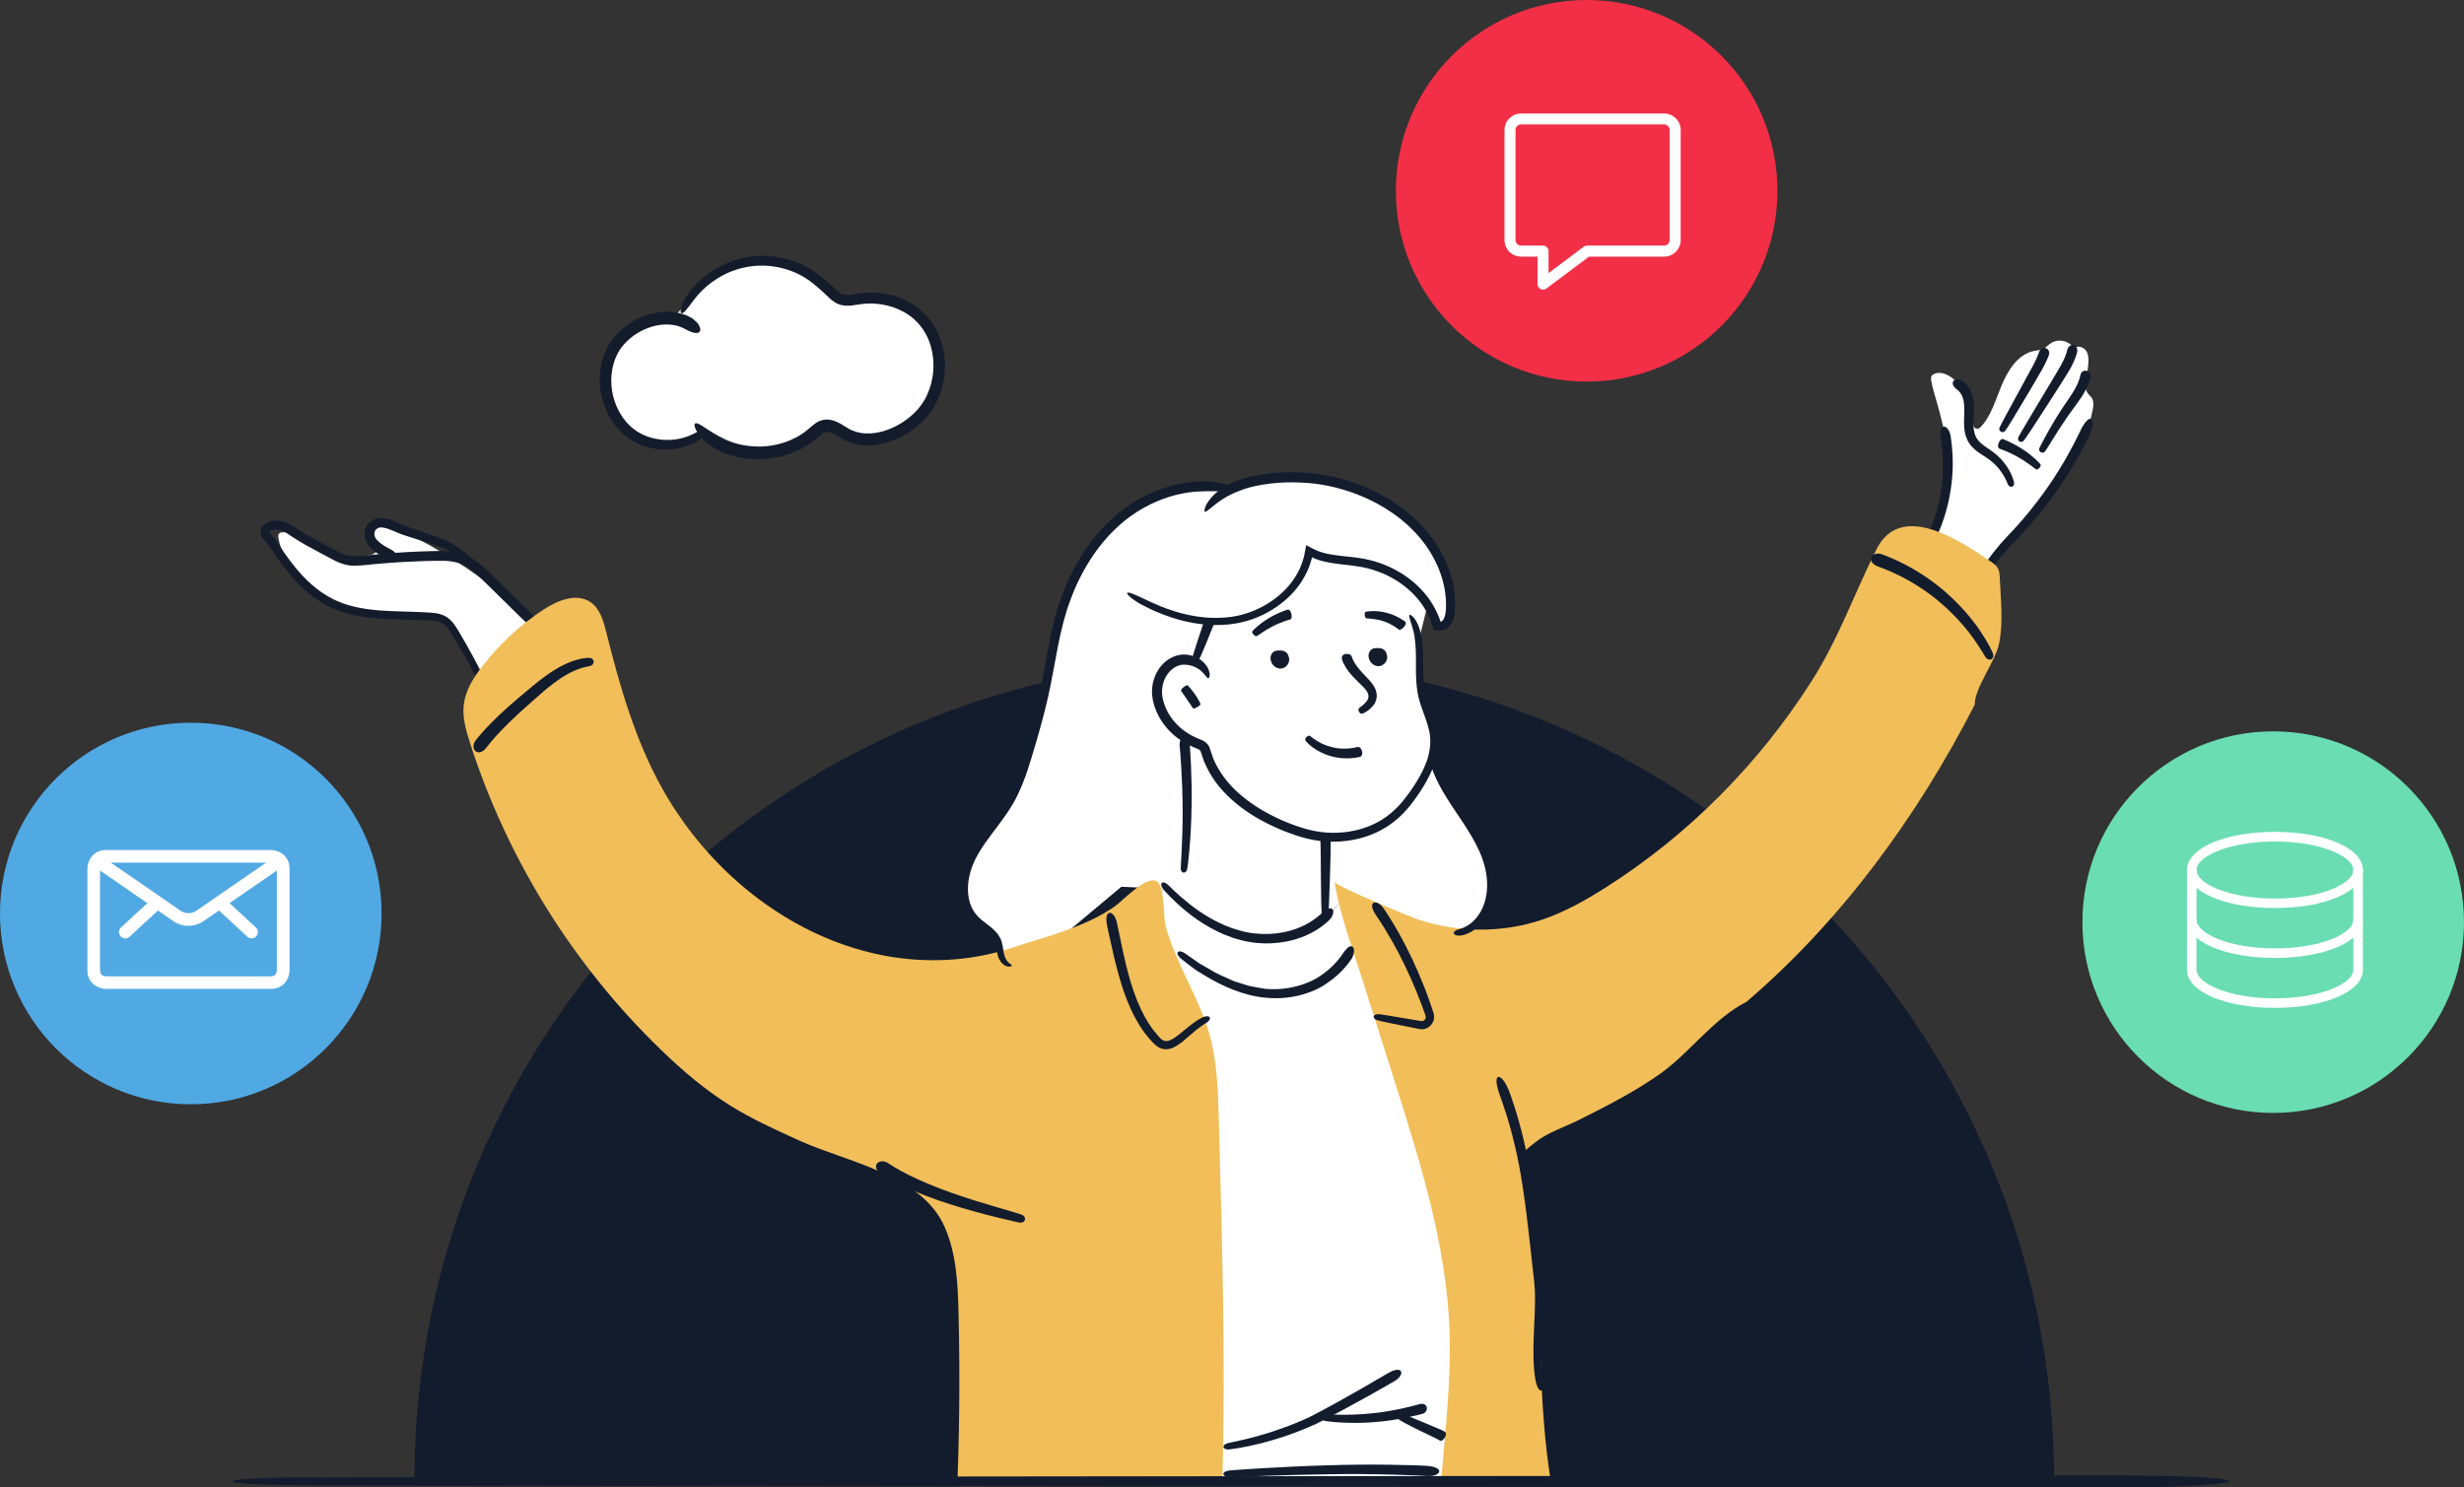 <svg width="323" height="195" viewBox="0 0 323 195" fill="none" xmlns="http://www.w3.org/2000/svg">
<rect x="0" y="0" width="323" height="195" fill="#333333" stroke="none"/>
<g clip-path="url(#clip0_2219_3783)">
<path d="M161.8 86.546C102.449 86.546 54.328 134.678 54.328 194.042H269.272C269.272 134.678 221.151 86.546 161.8 86.546Z" fill="#121C2D"/>
<path d="M120.886 41.99C120.886 41.99 120.852 41.956 120.836 41.94C118.611 39.69 115.837 39.232 112.804 39.248C111.446 39.257 110.613 39.815 109.53 38.957C108.447 38.098 106.364 36.123 105.181 35.423C102.415 33.798 99.424 33.79 96.35 34.74C93.559 35.607 91.66 37.157 89.969 39.507C89.76 39.798 89.56 40.09 89.369 40.39C89.16 40.715 88.894 41.015 88.586 41.257C87.569 42.081 86.136 41.848 84.953 42.215C83.678 42.606 82.496 43.323 81.571 44.298C77.68 48.39 79.263 56.139 84.728 57.964C86.361 58.514 88.119 58.422 89.735 57.864C90.452 57.614 91.343 56.798 92.126 56.798C92.909 56.798 93.443 57.714 94.076 58.148C97.017 60.156 100.966 59.997 104.123 58.398C105.323 57.789 106.748 55.939 108.147 55.823C109.289 55.723 110.113 56.806 111.146 57.156C111.98 57.439 112.838 57.656 113.712 57.639C119.236 57.523 124.351 51.764 123.152 46.231C122.81 44.64 122.01 43.165 120.877 42.007L120.886 41.99Z" fill="white"/>
<path d="M91.168 56.756C90.943 56.856 90.402 57.172 89.51 57.414C88.627 57.656 87.386 57.806 86.011 57.539C84.628 57.289 83.17 56.598 82.087 55.314C81.004 54.048 80.288 52.323 80.154 50.556C80.021 48.79 80.446 46.973 81.379 45.673C81.846 45.023 82.437 44.473 83.045 44.015C83.679 43.581 84.328 43.231 84.962 42.998C86.236 42.515 87.411 42.481 88.227 42.606C89.061 42.723 89.535 43.007 89.702 43.09C90.543 43.54 91.243 43.815 91.635 43.573C91.818 43.456 91.876 43.215 91.71 42.823C91.626 42.623 91.493 42.382 91.243 42.165C91.127 42.048 90.985 41.931 90.835 41.798C90.677 41.681 90.477 41.59 90.269 41.481C90.152 41.423 89.927 41.298 89.569 41.207C89.227 41.073 88.761 40.99 88.211 40.907C87.103 40.782 85.611 40.94 84.087 41.59C83.32 41.907 82.546 42.356 81.821 42.931C81.088 43.498 80.396 44.231 79.863 45.115C78.78 46.865 78.43 49.056 78.705 51.123C78.988 53.206 79.946 55.156 81.338 56.573C82.037 57.273 82.854 57.831 83.695 58.206C84.528 58.572 85.378 58.781 86.17 58.873C87.761 59.056 89.119 58.789 90.052 58.472C91.002 58.156 91.535 57.764 91.668 57.689C92.26 57.248 92.335 56.814 92.176 56.648C92.001 56.464 91.635 56.498 91.135 56.756H91.168Z" fill="#141C2C"/>
<path d="M90.835 39.482C91.193 39.032 92.101 37.748 93.967 36.557C94.892 35.957 96.067 35.423 97.442 35.099C98.816 34.79 100.399 34.707 102.04 35.048C102.857 35.215 103.698 35.482 104.49 35.849C105.281 36.215 106.048 36.723 106.781 37.323C107.147 37.623 107.514 37.948 107.881 38.282C108.255 38.615 108.564 38.957 109.039 39.348C109.272 39.532 109.53 39.723 109.872 39.865C110.205 39.998 110.538 40.057 110.863 40.082C111.505 40.115 112.079 39.99 112.588 39.915C114.537 39.598 116.67 39.898 118.453 40.89C120.252 41.848 121.56 43.59 122.069 45.598C122.602 47.598 122.41 49.798 121.585 51.648C120.794 53.523 119.228 54.931 117.486 55.848C115.753 56.756 113.779 57.114 112.163 56.598C111.971 56.523 111.754 56.456 111.58 56.381C111.413 56.298 111.221 56.198 111.03 56.073C110.638 55.831 110.222 55.548 109.705 55.314C109.205 55.081 108.53 54.914 107.856 55.064C107.156 55.231 106.706 55.631 106.356 55.923C106.014 56.239 105.723 56.439 105.423 56.689C105.115 56.923 104.781 57.098 104.473 57.298C104.14 57.456 103.815 57.623 103.49 57.764C103.148 57.881 102.832 58.014 102.507 58.106C101.199 58.489 99.957 58.597 98.916 58.531C96.808 58.431 95.509 57.806 95.076 57.614C92.784 56.548 91.626 55.323 91.16 55.506C90.951 55.581 90.993 55.981 91.451 56.764C91.951 57.489 92.976 58.589 94.867 59.364C95.384 59.564 96.967 60.214 99.433 60.214C100.657 60.197 102.09 60.022 103.598 59.481C103.982 59.347 104.356 59.197 104.731 58.998C105.115 58.822 105.489 58.606 105.864 58.364C106.256 58.148 106.597 57.839 106.964 57.556C107.339 57.264 107.622 56.956 107.889 56.789C108.147 56.623 108.314 56.598 108.605 56.631C108.889 56.681 109.23 56.839 109.613 57.073C109.997 57.297 110.397 57.581 110.93 57.831C111.196 57.947 111.455 58.023 111.721 58.123C111.988 58.197 112.263 58.248 112.538 58.314C114.779 58.681 117.07 57.981 119.003 56.773C119.977 56.156 120.877 55.398 121.635 54.481C122.41 53.556 122.96 52.464 123.343 51.323C124.101 49.04 124.06 46.481 123.185 44.19C122.735 43.048 122.06 41.99 121.194 41.115C120.319 40.257 119.278 39.582 118.17 39.132C117.061 38.682 115.887 38.432 114.729 38.373C114.146 38.34 113.562 38.365 112.996 38.423C112.413 38.49 111.879 38.615 111.421 38.657C110.955 38.707 110.563 38.665 110.272 38.507C109.938 38.332 109.597 37.99 109.213 37.632C108.439 36.923 107.672 36.248 106.822 35.657C105.123 34.449 103.182 33.849 101.382 33.624C99.566 33.399 97.858 33.64 96.417 34.09C94.975 34.548 93.793 35.207 92.876 35.873C91.043 37.223 90.252 38.49 90.035 38.765C89.152 40.14 89.119 40.99 89.319 41.073C89.552 41.182 90.027 40.582 90.843 39.482H90.835Z" fill="#141C2C"/>
<path d="M25.01 144.785C38.823 144.785 50.02 133.586 50.02 119.77C50.02 105.954 38.823 94.754 25.01 94.754C11.197 94.754 0 105.954 0 119.77C0 133.586 11.197 144.785 25.01 144.785Z" fill="#51A9E3"/>
<path d="M35.474 111.445H13.938C12.114 111.445 11.456 112.929 11.456 113.928V127.178C11.456 129.003 12.938 129.661 13.938 129.661H35.474C37.299 129.661 37.957 128.178 37.957 127.178V113.928C37.957 112.104 36.474 111.445 35.474 111.445ZM25.744 119.403C25.119 119.837 24.286 119.828 23.669 119.403L14.53 113.104H34.883L25.744 119.403ZM35.474 128.011H13.955C13.572 128.003 13.114 127.853 13.114 127.186V114.137L19.312 118.412L15.863 121.603C15.53 121.911 15.505 122.436 15.813 122.77C15.979 122.945 16.196 123.036 16.421 123.036C16.621 123.036 16.821 122.961 16.979 122.82L20.703 119.378L22.719 120.77C23.311 121.178 24.002 121.386 24.702 121.386C25.402 121.386 26.093 121.178 26.685 120.77L28.701 119.378L32.425 122.82C32.583 122.97 32.783 123.036 32.983 123.036C33.208 123.036 33.425 122.945 33.592 122.77C33.9 122.436 33.883 121.911 33.541 121.603L30.092 118.412L36.291 114.137V127.178C36.282 127.561 36.133 128.02 35.466 128.02L35.474 128.011Z" fill="white"/>
<path d="M207.988 50.031C221.8 50.031 232.998 38.831 232.998 25.016C232.998 11.2 221.8 0 207.988 0C194.175 0 182.978 11.2 182.978 25.016C182.978 38.831 194.175 50.031 207.988 50.031Z" fill="#F22F46"/>
<path d="M218.143 14.883H199.39C198.198 14.883 197.224 15.858 197.224 17.049V31.482C197.224 32.674 198.198 33.649 199.39 33.649H201.556V37.257C201.556 37.532 201.714 37.782 201.956 37.898C202.056 37.948 202.172 37.973 202.281 37.973C202.431 37.973 202.589 37.923 202.714 37.832L208.296 33.649H218.152C219.343 33.649 220.318 32.674 220.318 31.482V17.049C220.318 15.858 219.343 14.883 218.152 14.883H218.143ZM218.868 31.474C218.868 31.874 218.543 32.199 218.143 32.199H208.046C207.888 32.199 207.738 32.249 207.613 32.34L202.997 35.807V32.924C202.997 32.524 202.672 32.199 202.272 32.199H199.39C198.99 32.199 198.665 31.874 198.665 31.474V17.041C198.665 16.641 198.99 16.316 199.39 16.316H218.143C218.543 16.316 218.868 16.641 218.868 17.041V31.474Z" fill="white"/>
<path d="M297.99 145.919C311.802 145.919 323 134.719 323 120.903C323 107.087 311.802 95.888 297.99 95.888C284.177 95.888 272.979 107.087 272.979 120.903C272.979 134.719 284.177 145.919 297.99 145.919Z" fill="#6ADDB2"/>
<path d="M298.214 119.053C291.641 119.053 286.684 116.912 286.684 114.062C286.684 111.212 291.641 109.07 298.214 109.07C304.788 109.07 309.745 111.212 309.745 114.062C309.745 116.912 304.788 119.053 298.214 119.053ZM298.214 110.329C292.158 110.329 287.934 112.295 287.934 114.07C287.934 115.845 292.158 117.812 298.214 117.812C304.271 117.812 308.495 115.845 308.495 114.07C308.495 112.295 304.271 110.329 298.214 110.329Z" fill="white"/>
<path d="M298.214 125.595C291.641 125.595 286.684 123.453 286.684 120.603V114.062C286.684 113.72 286.967 113.437 287.309 113.437C287.65 113.437 287.934 113.72 287.934 114.062V120.603C287.934 122.37 292.158 124.345 298.214 124.345C304.271 124.345 308.495 122.378 308.495 120.603V114.062C308.495 113.72 308.778 113.437 309.12 113.437C309.462 113.437 309.745 113.72 309.745 114.062V120.603C309.745 123.445 304.788 125.595 298.214 125.595Z" fill="white"/>
<path d="M298.214 132.144C291.641 132.144 286.684 130.003 286.684 127.153V120.612C286.684 120.27 286.967 119.987 287.309 119.987C287.65 119.987 287.934 120.27 287.934 120.612V127.153C287.934 128.919 292.158 130.894 298.214 130.894C304.271 130.894 308.495 128.928 308.495 127.153V120.612C308.495 120.27 308.778 119.987 309.12 119.987C309.462 119.987 309.745 120.27 309.745 120.612V127.153C309.745 129.994 304.788 132.144 298.214 132.144Z" fill="white"/>
<mask id="mask0_2219_3783" style="mask-type:luminance" maskUnits="userSpaceOnUse" x="24" y="35" width="262" height="160">
<path d="M285.285 35.282H24.752V194.217H285.285V35.282Z" fill="white"/>
</mask>
<g mask="url(#mask0_2219_3783)">
<path d="M74.831 86.805C68.599 79.33 60.551 73.205 51.487 69.022C50.987 68.797 50.47 68.564 49.92 68.555C49.37 68.547 48.771 68.83 48.612 69.322C48.437 69.864 48.812 70.414 49.104 70.914C49.395 71.414 49.595 72.105 49.154 72.497C48.987 72.647 48.762 72.714 48.537 72.772C46.779 73.213 44.847 73.055 43.197 72.322C41.131 71.414 39.298 69.614 37.024 69.797C36.882 69.805 36.724 69.83 36.615 69.93C36.449 70.072 36.465 70.322 36.499 70.53C37.09 73.963 39.806 76.847 43.08 78.48C46.355 80.113 50.12 80.647 53.828 80.772C55.436 80.83 57.144 80.838 58.501 81.647C60.409 82.78 61.017 85.063 62.026 86.963C63.1 89.004 64.8 90.754 66.858 91.963" fill="white"/>
<path d="M64.233 90.513C63.975 89.938 63.283 88.471 62.175 86.388C61.617 85.346 60.951 84.155 60.176 82.847C59.784 82.213 59.359 81.405 58.501 80.863C57.602 80.322 56.619 80.347 55.744 80.28C53.936 80.18 52.02 80.188 50.045 80.055C48.079 79.913 46.03 79.622 44.147 78.78C42.264 77.947 40.573 76.563 39.148 74.913C38.432 74.088 37.765 73.197 37.132 72.272L36.191 70.839L35.582 70.13L35.432 69.955C35.432 69.955 35.366 69.889 35.349 69.855C35.324 69.814 35.324 69.822 35.324 69.805C35.324 69.78 35.324 69.805 35.349 69.747C35.391 69.705 35.416 69.655 35.482 69.614C35.591 69.53 35.791 69.472 35.999 69.447C36.207 69.422 36.441 69.439 36.657 69.489C36.874 69.53 37.065 69.614 37.29 69.73C37.724 69.955 38.173 70.322 38.673 70.614C39.165 70.905 39.656 71.23 40.148 71.505C41.139 72.039 42.122 72.564 43.097 73.088C43.58 73.347 44.089 73.63 44.655 73.838C45.221 74.055 45.863 74.172 46.455 74.172C47.646 74.163 48.637 73.98 49.679 73.913C50.703 73.822 51.712 73.747 52.703 73.689C54.661 73.58 56.585 73.505 58.285 73.53C59.126 73.564 59.893 73.689 60.543 73.98C61.201 74.263 61.792 74.697 62.325 75.163C63.383 76.113 64.333 77.105 65.15 77.888C66.783 79.488 67.882 80.563 68.266 80.947C72.273 84.863 74.247 84.938 68.832 79.638C68.457 79.272 67.341 78.18 65.683 76.563C64.833 75.763 63.95 74.78 62.684 73.772C62.05 73.28 61.284 72.814 60.384 72.547C59.493 72.28 58.551 72.23 57.635 72.239C55.81 72.264 53.886 72.339 51.861 72.48C50.845 72.555 49.812 72.639 48.762 72.747C47.696 72.839 46.646 73.038 45.738 72.864C44.838 72.705 43.905 72.097 42.914 71.589C41.947 71.055 40.914 70.564 39.981 69.98C39.506 69.689 39.04 69.422 38.565 69.089C38.082 68.772 37.498 68.405 36.79 68.297C36.132 68.205 35.374 68.197 34.674 68.755C34.508 68.905 34.374 69.072 34.274 69.305C34.199 69.555 34.116 69.822 34.191 70.089C34.258 70.347 34.433 70.58 34.549 70.714C34.699 70.864 34.733 70.922 34.833 71.039C34.999 71.239 35.174 71.414 35.341 71.639L35.807 72.355C36.115 72.83 36.449 73.305 36.79 73.78C37.474 74.713 38.207 75.622 39.023 76.455C40.631 78.113 42.589 79.48 44.722 80.188C46.846 80.913 48.995 81.088 50.995 81.18C52.995 81.263 54.886 81.246 56.594 81.363C57.443 81.421 58.06 81.63 58.526 82.171C58.993 82.688 59.359 83.388 59.743 84.005C60.484 85.246 61.117 86.371 61.634 87.321C62.675 89.23 63.283 90.488 63.45 90.796C64.858 93.579 65.441 93.238 64.267 90.529L64.233 90.513Z" fill="#141C2C"/>
<path d="M62.15 73.513C61.925 73.297 61.009 72.355 59.41 71.355C59.01 71.114 58.56 70.88 58.06 70.68C57.543 70.48 57.06 70.322 56.56 70.147C55.552 69.797 54.477 69.43 53.411 69.064C52.386 68.73 51.428 68.047 50.087 67.905C49.912 67.897 49.72 67.905 49.52 67.939C49.345 67.98 49.179 68.022 49.012 68.105C48.687 68.255 48.379 68.489 48.171 68.789C47.746 69.397 47.721 70.139 47.904 70.705C47.996 70.989 48.129 71.247 48.287 71.464C48.446 71.672 48.596 71.839 48.754 71.989C49.071 72.289 49.37 72.497 49.637 72.664C50.162 72.997 50.512 73.163 50.637 73.23C51.92 73.864 52.794 72.814 51.137 71.989C51.028 71.93 50.687 71.764 50.245 71.48C49.829 71.197 49.212 70.755 49.104 70.214C49.037 69.93 49.096 69.639 49.27 69.439C49.362 69.339 49.487 69.255 49.654 69.197C49.745 69.164 49.804 69.155 49.879 69.147C49.962 69.147 50.054 69.147 50.162 69.164C51.053 69.28 52.078 69.914 53.219 70.247C54.319 70.597 55.41 70.955 56.444 71.28C56.968 71.455 57.452 71.589 57.868 71.764C58.301 71.939 58.693 72.147 59.06 72.355C60.492 73.222 61.401 74.064 61.559 74.147C62.209 74.588 62.634 74.064 62.134 73.522L62.15 73.513Z" fill="#141C2C"/>
<path d="M252.785 87.355C253.535 87.671 254.385 87.263 254.609 86.48C256.076 81.33 258.592 76.48 261.974 72.33C265.107 68.489 268.972 65.222 271.53 60.972C272.855 58.781 273.796 56.364 274.304 53.856C274.413 53.348 274.496 52.798 274.288 52.314C274.229 52.173 274.129 52.039 274.004 51.931C273.521 51.498 273.263 50.873 273.396 50.239C273.563 49.423 273.68 48.606 273.746 47.773C273.796 47.165 273.805 46.506 273.463 45.99C273.121 45.473 272.313 45.248 271.888 45.698C271.313 44.706 269.864 44.348 268.897 44.965C268.523 45.198 268.231 45.556 267.831 45.74C267.456 45.915 267.031 45.931 266.631 46.015C264.49 46.448 263.191 48.598 262.349 50.614C261.633 52.331 260.966 54.706 259.558 56.064C259.242 56.364 258.717 56.173 258.683 55.739C258.542 54.006 258.259 52.198 256.517 50.123C255.743 49.206 254.235 48.448 253.285 49.19C252.685 49.656 254.035 52.331 255.084 57.572C256.376 64.014 253.335 70.322 250.127 75.038C249.228 76.363 248.453 77.813 248.144 79.388C247.561 82.43 249.194 86.288 252.185 87.105L252.76 87.346L252.785 87.355Z" fill="white"/>
<path d="M264.023 63.256C263.973 63.006 263.682 61.897 262.732 60.689C262.274 60.089 261.599 59.464 260.858 58.972C260.133 58.481 259.416 58.014 259.075 57.381C258.35 56.064 258.916 54.206 258.716 52.639C258.641 51.848 258.333 51.123 258 50.69C257.667 50.231 257.333 49.998 257.217 49.923C256.909 49.715 256.567 49.69 256.35 49.764C256.125 49.84 256 50.006 255.984 50.164C255.959 50.331 256.017 50.498 256.109 50.648C256.209 50.798 256.334 50.923 256.542 51.073C256.634 51.148 257.35 51.639 257.458 52.923C257.533 53.556 257.475 54.339 257.458 55.256C257.458 56.156 257.542 57.248 258.183 58.181C258.833 59.097 259.733 59.547 260.408 60.006C261.091 60.447 261.632 60.964 262.041 61.472C262.865 62.497 263.149 63.397 263.207 63.506C263.457 64.031 264.115 63.889 264.015 63.264L264.023 63.256Z" fill="#141C2C"/>
<path d="M249.269 77.688C249.486 77.413 250.294 76.188 251.385 74.497C251.927 73.647 252.543 72.689 253.201 71.664C253.851 70.514 254.351 69.347 254.776 68.089C255.626 65.597 255.976 62.964 255.984 60.922C255.992 58.873 255.734 57.414 255.692 57.114C255.384 55.498 254.018 55.464 254.401 57.472C254.443 57.756 254.701 59.148 254.693 61.114C254.709 63.072 254.376 65.606 253.576 67.98C253.176 69.155 252.685 70.364 252.118 71.322C251.493 72.355 250.902 73.322 250.394 74.163C249.369 75.847 248.669 77.03 248.577 77.205C248.178 77.997 248.769 78.33 249.277 77.68L249.269 77.688Z" fill="#141C2C"/>
<path d="M262.824 56.531C263.074 56.248 264.465 53.939 265.832 51.623C266.515 50.465 267.198 49.331 267.723 48.39C268.248 47.456 268.539 46.698 268.589 46.531C268.872 45.648 267.614 45.19 267.306 46.148C267.256 46.281 267.023 46.948 266.54 47.865C266.032 48.79 265.39 49.981 264.74 51.164C263.441 53.539 262.166 55.889 262.099 56.089C261.941 56.531 262.532 56.856 262.824 56.523V56.531Z" fill="#141C2C"/>
<path d="M267.506 60.931C267.423 60.739 266.414 59.731 265.223 58.956C264.048 58.164 262.724 57.623 262.565 57.572C262.149 57.414 261.624 58.648 262.124 58.831C262.266 58.881 263.515 59.322 264.657 59.997C265.806 60.647 266.814 61.497 266.914 61.547C267.139 61.639 267.606 61.156 267.498 60.931H267.506Z" fill="#141C2C"/>
<path d="M265.29 57.773C265.581 57.447 267.298 54.798 268.989 52.156C269.83 50.823 270.68 49.54 271.322 48.448C271.971 47.348 272.238 46.39 272.28 46.19C272.405 45.648 272.088 45.273 271.763 45.24C271.422 45.206 271.105 45.406 270.972 45.956C270.938 46.115 270.738 46.881 270.147 47.923C269.564 48.965 268.706 50.34 267.906 51.69C266.281 54.398 264.682 57.089 264.582 57.314C264.365 57.814 264.948 58.156 265.29 57.781V57.773Z" fill="#141C2C"/>
<path d="M268.056 59.214C268.306 58.939 269.631 56.614 271.13 54.473C271.872 53.414 272.73 52.364 273.263 51.389C273.813 50.431 274.004 49.581 274.029 49.406C274.113 48.94 273.779 48.623 273.455 48.598C273.113 48.573 272.796 48.756 272.705 49.215C272.68 49.34 272.555 49.989 272.08 50.856C271.622 51.723 270.814 52.789 270.072 53.939C268.597 56.223 267.398 58.597 267.323 58.789C267.173 59.231 267.764 59.547 268.056 59.214Z" fill="#141C2C"/>
<path d="M255.776 84.838C255.984 84.346 256.75 82.246 258.108 79.522C259.483 76.797 261.574 73.505 264.323 70.772C267.098 67.93 269.489 64.739 271.113 62.114C272.754 59.498 273.688 57.481 273.904 57.064C274.929 54.823 273.954 53.764 272.613 56.681C272.405 57.081 271.488 59.081 269.872 61.681C268.264 64.289 265.915 67.447 263.19 70.264C260.399 73.172 258.333 76.655 257.042 79.413C255.742 82.18 255.092 84.213 255.009 84.505C254.634 85.821 255.292 85.98 255.792 84.838H255.776Z" fill="#141C2C"/>
<path d="M148.653 194.225L166.041 189.734H182.02L195.025 192.958L203.173 217.716L205.705 237.248L209.563 264.68L212.887 306.862L213.003 352.052L210.871 384.692C210.871 384.692 211.046 393.608 204.972 393.933L203.423 394.283L203.731 402.316L201.531 404.658L202.056 413.782L197.749 417.032H191.776L189.859 413.691V396.375L177.571 397.95C177.571 397.95 171.997 399.45 171.872 391.717C171.747 383.984 170.981 349.077 170.981 349.077L170.589 332.702L162.858 360.735L152.152 394.2C152.152 394.2 150.278 403.333 141.047 402.449L131.733 401.966L129.517 408.533L127.867 412.732L123.21 414.166L118.728 418.757L116.52 418.182L114.595 416.949L117.903 401.475L108.464 400.766C108.464 400.766 101.057 401.033 104.223 392.417C107.389 383.8 110.088 371.459 110.088 371.459C110.088 371.459 114.77 349.01 114.77 349.002C120.052 321.053 123.71 293.037 127.376 264.822C129.325 249.839 131.308 234.673 136.407 220.366C139.614 211.383 144.596 202.941 148.628 194.242L148.653 194.225Z" fill="white"/>
<path d="M193.15 194.225L183.744 192.642H172.022L162.691 193.142L155.701 193.433L156.26 148.735L154.377 130.294L150.395 118.353V115.503L152.236 116.495L156.601 119.428L160.925 122.328L167.857 122.936L172.847 121.47L176.13 117.778L178.896 123.27L185.469 144.327L190.076 165.185L191.609 182.317L193.15 194.225Z" fill="white"/>
<path d="M188.493 123.578L192.551 121.803L193.984 120.578L195.233 117.978L195.475 114.412L194.483 111.462L192.292 107.537L189.701 103.454L188.493 100.521L188.002 96.588L186.877 92.704L186.227 90.088V86.471L185.961 84.088L187.152 79.263L188.452 81.472L189.301 81.913L190.143 80.972V78.122L188.268 72.48L183.003 66.797L176.43 63.589L169.74 62.556L164.325 62.914L160.459 64.406L157.576 63.447L152.294 64.406L146.996 67.797L144.105 70.689L140.514 76.538L138.881 81.113L137.581 87.33L136.732 92.388L135.607 95.988L133.457 102.721L131.116 106.937L128.659 110.287L126.651 114.412L126.376 116.887L127.051 119.428L127.859 120.52L130.05 122.328L130.816 123.428L131.258 125.345L131.991 126.378L133.507 127.553L146.987 116.27L152.236 116.495L156.602 119.428L160.925 122.328L166.416 123.061L172.847 121.47L176.13 117.778L179.346 119.428L188.493 123.578Z" fill="white"/>
<path d="M202.123 182.426C201.623 172.876 201.848 163.31 200.115 153.602C199.624 150.852 199.257 151.344 201.39 149.669C202.94 148.46 205.206 147.727 206.964 146.844C210.679 144.977 214.412 143.094 217.794 140.661C221.577 137.927 224.709 133.478 228.941 131.353C241.463 120.628 251.361 107.02 258.859 92.396C258.859 90.113 261.575 86.78 262.066 84.33C262.624 81.546 262.274 78.68 262.149 75.813C262.133 75.338 262.099 74.847 261.858 74.447C261.658 74.105 261.325 73.872 261 73.647C256.701 70.697 249.128 65.755 245.987 72.014C243.088 77.788 241.03 83.721 237.514 89.246C230.616 100.104 221.352 109.462 210.488 116.362C207.872 118.02 205.156 119.553 202.223 120.553C196.966 122.353 191.126 122.303 185.869 120.553C184.944 120.245 174.889 116.087 175.005 115.662C174.964 115.828 174.989 115.995 175.022 116.162C175.813 120.395 177.321 124.428 178.621 128.528C180.012 132.919 181.404 137.311 182.795 141.694C186.194 152.41 189.626 163.293 190.018 174.526C190.235 180.826 189.501 187.109 188.985 193.383C188.127 203.875 187.902 214.399 187.677 224.924C187.585 229.257 187.494 233.64 188.435 237.873C188.61 238.673 188.852 239.523 190.126 239.631C190.768 239.69 191.401 239.498 191.943 239.148C197.383 235.632 202.098 231.007 205.722 225.64C207.055 223.665 208.263 221.524 208.522 219.157C208.747 217.049 208.205 214.941 207.688 212.883C206.505 208.166 205.256 203.458 204.173 198.717C202.923 193.275 202.406 187.85 202.123 182.434V182.426Z" fill="#F2BE5A"/>
<path d="M158.843 136.802C159.584 140.019 159.676 143.336 159.767 146.635C160.192 161.843 160.617 177.059 160.284 192.275C160.001 205.208 159.159 218.207 160.792 231.032C160.942 232.223 161.1 233.532 160.467 234.557C160.051 235.24 159.351 235.69 158.659 236.082C153.627 238.931 147.579 239.898 141.897 238.906C136.215 237.915 131.591 233.898 127.059 230.715C125.576 229.674 124.035 228.499 123.435 226.79C122.985 225.499 123.143 224.074 123.31 222.715C125.285 205.933 126.068 189.017 125.651 172.126C125.559 168.284 125.376 164.335 123.81 160.818C120.761 153.96 111.063 152.385 104.781 149.544C101.682 148.135 98.566 146.727 95.675 144.919C92.385 142.869 89.419 140.327 86.636 137.636C75.139 126.528 66.45 112.545 61.584 97.312C61.068 95.704 60.593 94.029 60.801 92.354C61.034 90.48 62.084 88.821 63.242 87.33C65.475 84.446 68.183 81.938 71.232 79.938C73.081 78.722 75.572 77.697 77.405 78.947C78.647 79.797 79.096 81.388 79.463 82.846C81.229 89.904 83.237 96.987 86.786 103.337C89.236 107.737 92.401 111.729 96.125 115.12C101.682 120.187 108.547 123.903 115.929 125.295C121.419 126.328 127.192 126.045 132.508 124.311C137.023 122.836 142.147 121.611 146.096 118.862C147.262 118.045 150.12 114.862 151.586 115.52C152.719 116.028 152.486 120.187 152.769 121.278C153.319 123.395 154.202 125.411 155.118 127.395C156.535 130.453 158.101 133.486 158.859 136.794L158.843 136.802Z" fill="#F2BE5A"/>
<path d="M179.504 85.488C179.645 85.196 179.937 84.996 180.262 84.98C180.462 84.971 180.662 84.955 180.862 84.98C181.17 85.013 181.436 85.13 181.611 85.396C181.761 85.63 181.836 85.913 181.845 86.188C181.845 86.513 181.678 86.83 181.436 87.046C181.261 87.205 181.036 87.313 180.803 87.338C180.495 87.371 180.178 87.263 179.937 87.071C179.653 86.838 179.454 86.521 179.404 86.13C179.379 85.93 179.404 85.705 179.504 85.505V85.488Z" fill="#141C2C"/>
<path d="M166.657 85.805C166.798 85.513 167.09 85.313 167.415 85.296C167.615 85.288 167.815 85.271 168.015 85.296C168.323 85.33 168.59 85.446 168.765 85.713C168.915 85.946 168.99 86.23 168.998 86.505C168.998 86.83 168.831 87.146 168.59 87.363C168.415 87.521 168.19 87.63 167.957 87.655C167.648 87.688 167.332 87.58 167.09 87.388C166.807 87.155 166.607 86.838 166.557 86.446C166.532 86.246 166.557 86.021 166.657 85.821V85.805Z" fill="#141C2C"/>
<path d="M157.359 92.371C157.393 92.238 157.06 91.613 156.651 91.038C156.251 90.454 155.777 89.93 155.718 89.871C155.56 89.721 154.685 90.363 154.835 90.596C154.877 90.663 155.26 91.213 155.643 91.763C156.018 92.313 156.376 92.879 156.435 92.896C156.576 92.946 157.326 92.521 157.359 92.371Z" fill="#121C2D"/>
<path d="M185.252 82.613C185.419 83.146 185.644 84.58 185.611 86.796C185.611 87.896 185.577 89.213 185.81 90.688C186.027 92.196 186.752 93.671 187.193 95.221C187.685 96.763 187.577 98.463 186.894 100.146C186.227 101.812 185.144 103.479 183.911 105.012C182.678 106.537 181.062 107.762 179.146 108.445C177.246 109.137 175.147 109.345 173.105 109.079C172.081 108.945 171.106 108.687 170.106 108.345C169.115 108.012 168.157 107.612 167.224 107.162C165.357 106.279 163.65 105.154 162.2 103.846C160.775 102.521 159.651 100.979 159.001 99.337C158.851 98.887 158.701 98.438 158.551 97.996C158.409 97.671 158.168 97.388 157.876 97.204C157.751 97.112 157.526 97.029 157.451 96.996L157.16 96.879C156.385 96.562 155.677 96.171 155.068 95.688C153.844 94.746 153.027 93.513 152.619 92.304C152.411 91.704 152.319 91.104 152.327 90.579C152.344 90.046 152.461 89.546 152.644 89.121C153.011 88.263 153.585 87.721 154.077 87.455C154.577 87.18 154.943 87.146 155.152 87.146C156.21 87.113 157.06 87.605 157.518 88.03C157.993 88.463 158.176 88.879 158.359 88.913C158.451 88.93 158.518 88.855 158.559 88.646C158.601 88.438 158.576 88.105 158.376 87.671C158.184 87.246 157.793 86.746 157.151 86.355C156.51 85.988 155.602 85.671 154.51 85.888C154.21 85.955 153.61 86.113 152.944 86.613C152.277 87.105 151.578 87.971 151.228 89.171C151.053 89.763 150.961 90.454 151.036 91.171C151.103 91.888 151.303 92.596 151.611 93.313C152.219 94.738 153.336 96.121 154.852 97.112C155.235 97.354 155.635 97.588 156.051 97.779C156.26 97.888 156.476 97.971 156.693 98.062L157.018 98.196C157.135 98.246 157.135 98.246 157.193 98.279C157.276 98.338 157.351 98.412 157.393 98.513L157.593 99.112C157.668 99.346 157.751 99.579 157.826 99.812L158.143 100.496C158.984 102.329 160.367 103.954 162 105.304C163.625 106.67 165.524 107.745 167.524 108.62C168.523 109.062 169.556 109.437 170.614 109.754C171.689 110.079 172.806 110.27 173.93 110.337C176.171 110.462 178.454 110.07 180.479 109.12C181.487 108.645 182.42 108.029 183.244 107.312C184.061 106.587 184.761 105.77 185.377 104.929C186.585 103.254 187.652 101.512 188.202 99.612C188.476 98.671 188.601 97.688 188.526 96.737C188.46 95.779 188.193 94.913 187.918 94.113C187.635 93.321 187.343 92.588 187.118 91.888C186.894 91.188 186.76 90.521 186.685 89.863C186.535 88.546 186.569 87.33 186.544 86.296C186.544 84.213 186.227 82.83 186.102 82.505C185.627 80.988 184.894 80.522 184.777 80.621C184.594 80.746 184.927 81.371 185.252 82.63V82.613Z" fill="#121C2D"/>
<path d="M174.147 119.92C174.197 119.32 174.513 110.837 174.422 110.262C174.397 109.545 173.064 109.437 173.089 110.362C173.172 110.854 173.114 119.562 173.297 119.937C173.397 120.328 174.063 120.287 174.147 119.92Z" fill="#121C2D"/>
<path d="M155.618 113.987C155.752 113.47 156.16 109.612 156.201 105.754C156.285 101.896 156.002 98.062 155.96 97.604C155.86 96.412 154.51 96.246 154.644 97.821C154.685 98.263 155.018 102.121 155.027 105.954C155.068 109.795 154.768 113.587 154.777 113.887C154.802 114.545 155.468 114.595 155.618 113.987Z" fill="#121C2D"/>
<path d="M152.461 116.553C152.711 116.853 153.769 118.07 155.501 119.487C157.226 120.895 159.692 122.478 162.508 123.22C165.324 124.003 168.34 123.736 170.481 122.936C172.655 122.17 173.888 120.953 174.147 120.737C174.83 120.103 174.888 119.403 174.655 119.195C174.538 119.078 174.33 119.062 174.08 119.162C173.838 119.278 173.513 119.495 173.13 119.862C172.905 120.037 171.822 121.095 169.848 121.795C167.907 122.503 165.116 122.753 162.516 122.003C159.9 121.303 157.551 119.82 155.918 118.52C154.268 117.212 153.26 116.128 153.094 115.995C152.386 115.362 151.902 115.828 152.461 116.553Z" fill="#121C2D"/>
<path d="M154.693 125.595C154.843 125.728 155.251 126.045 155.851 126.503C156.159 126.72 156.484 127.011 156.901 127.27C157.318 127.528 157.776 127.803 158.267 128.103C160.242 129.261 162.983 130.569 165.999 130.819C168.989 131.119 172.08 130.278 173.997 128.878C175.971 127.561 176.921 126.061 177.137 125.778C177.662 124.945 177.537 124.186 177.229 124.086C177.079 124.02 176.871 124.086 176.671 124.253C176.488 124.428 176.221 124.711 175.929 125.178C175.754 125.411 174.896 126.728 173.105 127.928C171.339 129.144 168.565 129.919 165.799 129.636C165.115 129.511 164.424 129.419 163.758 129.269C163.099 129.069 162.45 128.869 161.816 128.67C160.608 128.128 159.45 127.661 158.534 127.07C158.059 126.795 157.626 126.545 157.234 126.32C156.859 126.061 156.534 125.828 156.259 125.636C155.701 125.245 155.343 124.995 155.251 124.936C154.41 124.428 154.002 124.961 154.71 125.586L154.693 125.595Z" fill="#121C2D"/>
<path d="M157.768 133.328C157.576 133.411 157.093 133.653 156.476 134.103C155.852 134.536 155.118 135.211 154.269 135.853C153.852 136.161 153.361 136.469 152.952 136.494C152.544 136.528 152.227 136.319 151.778 135.761C150.919 134.811 150.186 133.644 149.595 132.394C148.403 129.903 147.745 127.153 147.262 125.011C146.812 122.853 146.487 121.303 146.412 120.978C146.046 119.253 144.646 119.103 145.138 121.411C145.213 121.736 145.529 123.311 146.046 125.511C146.587 127.703 147.304 130.561 148.67 133.194C149.345 134.503 150.195 135.753 151.186 136.752C151.428 137.002 151.769 137.302 152.177 137.452C152.377 137.536 152.611 137.552 152.819 137.577C153.027 137.552 153.252 137.561 153.427 137.486C154.169 137.252 154.66 136.844 155.11 136.494C155.976 135.769 156.635 135.153 157.168 134.761C157.693 134.361 158.043 134.161 158.134 134.103C158.901 133.644 158.717 132.994 157.768 133.336V133.328Z" fill="#121C2D"/>
<path d="M180.62 133.786C180.978 133.894 182.478 134.203 184.544 134.611C184.802 134.661 185.069 134.711 185.344 134.769C185.485 134.794 185.618 134.828 185.76 134.853L185.977 134.894L186.085 134.919L186.252 134.936C187.168 135.053 188.093 134.186 187.985 133.186C187.976 133.061 187.951 132.944 187.918 132.828L187.843 132.594L187.693 132.128C187.585 131.819 187.476 131.503 187.368 131.186C187.143 130.553 186.91 129.919 186.66 129.294C185.668 126.77 184.494 124.336 183.461 122.495C182.436 120.653 181.578 119.395 181.403 119.128C180.436 117.745 179.137 118.195 180.378 119.995C180.553 120.245 181.403 121.486 182.436 123.303C183.477 125.111 184.669 127.528 185.677 130.003C185.927 130.619 186.168 131.244 186.402 131.861C186.51 132.169 186.627 132.478 186.735 132.778C186.785 132.919 186.86 133.111 186.876 133.203C186.901 133.286 186.91 133.361 186.893 133.436C186.868 133.586 186.768 133.736 186.635 133.811C186.568 133.844 186.493 133.869 186.427 133.878C186.36 133.886 186.285 133.878 186.118 133.844C185.543 133.744 184.994 133.653 184.485 133.569C182.453 133.228 181.028 132.986 180.82 132.969C179.895 132.886 179.803 133.553 180.636 133.794L180.62 133.786Z" fill="#121C2D"/>
<path d="M157.051 86.696C157.309 86.438 158.967 82.255 159.067 81.988C159.192 81.638 157.984 81.088 157.809 81.555C157.709 81.813 156.26 86.196 156.26 86.396C156.26 86.621 156.901 86.846 157.051 86.696Z" fill="#121C2D"/>
<path d="M191.392 122.678C191.626 122.653 192.242 122.545 192.992 122.086C193.742 121.645 194.6 120.82 195.183 119.653C195.783 118.487 196.091 117.003 196.024 115.47C195.983 113.928 195.533 112.329 194.883 110.887C193.567 107.979 191.634 105.545 190.484 103.512C189.284 101.496 188.81 99.929 188.726 99.604C188.476 98.754 188.093 98.246 187.752 98.246C187.435 98.246 187.118 98.846 187.502 100.146C187.602 100.504 188.185 102.271 189.501 104.371C190.767 106.495 192.725 108.929 193.95 111.662C194.558 113.028 194.916 114.462 194.941 115.837C194.975 117.212 194.675 118.478 194.142 119.437C193.617 120.395 192.925 121.036 192.35 121.37C191.776 121.711 191.359 121.795 191.267 121.828C190.826 121.953 190.584 122.111 190.567 122.311C190.551 122.495 190.826 122.72 191.392 122.67V122.678Z" fill="#121C2D"/>
<path d="M149.745 79.322C150.186 79.555 151.111 80.047 152.519 80.588C153.927 81.113 155.843 81.722 158.226 81.905C159.417 81.988 160.717 81.972 162.083 81.73C163.449 81.48 164.874 81.013 166.232 80.255C167.582 79.488 168.915 78.488 169.973 77.138C170.523 76.48 170.972 75.713 171.356 74.913C171.531 74.497 171.714 74.088 171.831 73.638L171.931 73.314C171.956 73.239 171.956 73.239 171.956 73.23V73.197C171.972 73.155 171.981 73.097 171.997 73.064C172.031 73.08 172.031 73.088 172.097 73.122L172.189 73.163C172.189 73.163 172.222 73.18 172.28 73.205L172.422 73.263C172.805 73.413 173.197 73.522 173.588 73.622C174.38 73.805 175.171 73.913 175.963 74.005C177.546 74.172 179.062 74.347 180.528 74.897C183.444 75.922 186.127 78.072 187.36 80.963L187.576 81.505L187.668 81.78C187.726 81.938 187.776 82.155 187.851 82.322L187.951 82.588C187.993 82.671 188.126 82.621 188.21 82.647L188.793 82.688C189.234 82.655 189.518 82.546 189.776 82.338C190.267 81.93 190.476 81.397 190.584 80.947C190.701 80.48 190.742 80.03 190.751 79.588C190.776 78.705 190.692 77.855 190.567 77.022C190.492 76.605 190.426 76.172 190.292 75.755L189.901 74.547C189.301 72.972 188.468 71.514 187.493 70.222C186.485 68.939 185.335 67.839 184.136 66.872C181.686 64.989 179.029 63.714 176.488 62.964C173.955 62.189 171.514 61.922 169.465 61.922C165.324 61.864 162.541 62.847 161.783 63.181C160.225 63.822 159.126 64.756 158.542 65.539C158.401 65.739 158.276 65.914 158.176 66.081C158.092 66.255 158.026 66.406 157.976 66.539C157.884 66.797 157.859 66.964 157.909 67.039C158.026 67.197 158.351 66.922 159.042 66.347C159.742 65.781 160.858 64.906 162.8 64.231C163.516 63.947 166.407 63.039 170.764 63.281C172.914 63.372 175.38 63.847 177.904 64.814C179.162 65.314 180.445 65.914 181.661 66.689C182.894 67.447 184.086 68.355 185.135 69.439C187.285 71.547 188.918 74.397 189.409 77.447C189.518 78.222 189.593 79.005 189.551 79.763C189.526 80.13 189.493 80.513 189.384 80.822C189.284 81.13 189.143 81.397 188.984 81.455C188.968 81.496 188.859 81.48 188.884 81.496C188.884 81.496 188.868 81.496 188.859 81.496C188.826 81.496 188.81 81.488 188.81 81.455L188.76 81.288C188.726 81.188 188.701 81.088 188.651 80.988L188.41 80.405C188.051 79.638 187.635 78.905 187.127 78.247C185.094 75.597 182.136 73.997 179.27 73.364C177.821 73.038 176.438 72.98 175.18 72.805C174.555 72.722 173.955 72.614 173.397 72.455C173.105 72.372 172.88 72.297 172.572 72.164C172.355 72.055 172.139 71.947 171.922 71.847C171.689 71.722 171.456 71.597 171.231 71.472C171.139 71.93 171.056 72.38 170.964 72.83C170.914 73.105 170.889 73.138 170.847 73.28L170.739 73.638C170.581 74.105 170.406 74.555 170.173 74.972C169.731 75.813 169.181 76.58 168.556 77.222C167.315 78.522 165.874 79.438 164.449 80.03C163.024 80.638 161.625 80.913 160.334 80.98C159.042 81.063 157.867 80.972 156.826 80.813C154.743 80.488 153.219 79.913 152.152 79.497C151.086 79.063 150.478 78.755 150.261 78.655C148.678 77.888 147.87 77.572 147.762 77.738C147.662 77.888 148.287 78.53 149.761 79.347L149.745 79.322Z" fill="#121C2D"/>
<path d="M131.608 125.053C131.524 124.786 131.533 124.278 131.299 123.445C131.166 123.028 130.908 122.57 130.55 122.186C130.191 121.786 129.75 121.445 129.292 121.095C128.833 120.745 128.358 120.395 127.992 119.937C127.609 119.487 127.309 118.92 127.117 118.278C126.734 116.987 126.826 115.387 127.367 113.82C127.892 112.262 128.95 110.745 130.108 109.204C131.266 107.662 132.591 106.004 133.499 104.021C134.424 102.062 135.04 99.954 135.665 97.854C136.29 95.746 136.89 93.596 137.381 91.413C138.364 87.038 138.822 82.63 140.272 78.788C141.663 74.93 143.804 71.63 146.229 69.339C148.628 67.005 151.286 65.755 153.319 65.122C155.376 64.506 156.826 64.447 157.326 64.431C159.925 64.322 161.592 64.597 161.816 64.272C161.916 64.131 161.633 63.872 160.833 63.572C160.034 63.297 158.676 62.989 156.759 63.131C156.235 63.189 154.627 63.272 152.411 64.047C150.211 64.797 147.362 66.289 144.854 68.905C142.322 71.48 140.172 75.08 138.839 79.18C137.456 83.296 137.065 87.813 136.031 92.104C135.523 94.263 134.923 96.396 134.307 98.504C133.69 100.604 133.041 102.637 132.082 104.437C131.133 106.229 129.833 107.779 128.692 109.37C127.55 110.945 126.551 112.629 126.151 114.395C125.742 116.137 125.809 117.903 126.459 119.32C126.776 120.028 127.25 120.62 127.742 121.078C128.242 121.528 128.733 121.853 129.142 122.17C129.983 122.786 130.391 123.395 130.516 123.945C130.65 124.511 130.708 124.978 130.758 125.153C130.949 126.003 131.516 126.553 131.958 126.686C132.424 126.828 132.649 126.645 132.632 126.57C132.632 126.47 132.432 126.411 132.224 126.22C132.008 126.028 131.733 125.661 131.616 125.061L131.608 125.053Z" fill="#121C2D"/>
<path d="M178.595 93.571C178.729 93.504 179.312 93.304 179.97 92.563C180.287 92.196 180.57 91.546 180.445 90.879C180.337 90.213 179.945 89.696 179.587 89.279C178.845 88.48 178.171 87.805 177.762 87.196C177.346 86.605 177.221 86.146 177.187 86.055C177.113 85.813 176.771 85.713 176.429 85.738C176.104 85.763 175.78 86.021 175.938 86.513C175.979 86.646 176.221 87.305 176.763 88.013C177.279 88.721 178.121 89.471 178.787 90.146C179.104 90.488 179.337 90.838 179.379 91.146C179.429 91.454 179.312 91.746 179.112 91.996C178.704 92.496 178.204 92.771 178.162 92.838C177.912 93.079 178.246 93.671 178.595 93.571Z" fill="#121C2D"/>
<path d="M171.122 97.079C171.181 97.188 171.53 97.588 172.114 98.021C172.697 98.446 173.522 98.871 174.405 99.129C175.288 99.387 176.221 99.462 176.937 99.421C177.662 99.379 178.17 99.254 178.279 99.229C178.862 99.062 178.504 97.779 177.912 97.946C177.762 97.996 176.179 98.387 174.621 97.963C173.047 97.629 171.814 96.546 171.722 96.479C171.472 96.354 170.972 96.804 171.122 97.079Z" fill="#121C2D"/>
<path d="M179.087 81.063C179.245 81.113 180.37 81.097 181.395 81.463C182.436 81.796 183.286 82.48 183.378 82.555C183.611 82.746 184.611 81.838 184.177 81.488C184.069 81.388 182.944 80.605 181.661 80.322C180.387 79.98 179.095 80.163 179.012 80.222C178.795 80.322 178.904 80.988 179.087 81.063Z" fill="#121C2D"/>
<path d="M164.716 83.413C164.883 83.355 165.816 82.621 166.874 82.097C167.915 81.555 169.031 81.246 169.165 81.205C169.498 81.113 169.281 79.788 168.757 79.938C168.615 79.98 167.349 80.405 166.24 81.105C165.116 81.772 164.199 82.68 164.158 82.78C164.049 82.988 164.516 83.471 164.716 83.413Z" fill="#121C2D"/>
<path d="M161.109 190.034C161.492 190 163.067 189.792 165.191 189.259C167.315 188.734 169.981 187.859 172.514 186.692C177.488 184.192 182.203 181.417 182.77 181.101C184.236 180.259 183.953 178.884 181.97 180.026C181.404 180.334 176.613 183.242 171.748 185.75C169.273 186.917 166.691 187.792 164.666 188.342C162.642 188.892 161.2 189.142 161 189.2C160.092 189.434 160.209 190.092 161.109 190.042V190.034Z" fill="#121C2D"/>
<path d="M183.286 186.025C183.569 186.434 188.543 188.692 188.776 188.884C189.151 189.084 189.909 187.975 189.351 187.684C189.026 187.459 183.861 185.375 183.686 185.284C183.428 185.242 183.111 185.834 183.278 186.025H183.286Z" fill="#121C2D"/>
<path d="M173.597 186.275C173.997 186.4 177.063 186.717 180.112 186.459C183.161 186.25 186.127 185.467 186.469 185.367C187.385 185.1 187.202 183.767 186.036 184.109C185.711 184.209 182.82 185.025 179.845 185.3C176.888 185.634 173.922 185.425 173.697 185.434C173.181 185.475 173.122 186.142 173.597 186.275Z" fill="#121C2D"/>
<path d="M161.142 193.642C161.983 193.675 168.107 193.367 174.197 193.292C180.287 193.175 186.335 193.467 187.052 193.525C188.91 193.642 189.51 192.342 186.952 192.183C186.244 192.125 180.004 191.9 173.839 192.125C167.673 192.308 161.6 192.742 161.125 192.8C160.075 192.942 160.15 193.608 161.125 193.65L161.142 193.642Z" fill="#121C2D"/>
<path d="M202.215 181.167C202.173 180.876 202.056 180.109 202.006 178.967C201.965 177.826 202.006 176.317 202.115 174.551C202.206 172.784 202.398 170.768 202.273 168.559C202.081 166.393 201.848 164.176 201.623 161.926C201.173 157.435 200.582 152.935 199.74 149.485C198.932 146.035 198.041 143.644 197.857 143.136C196.858 140.502 195.383 140.361 196.691 143.827C196.858 144.319 197.757 146.685 198.557 150.11C199.39 153.535 200.007 158.027 200.498 162.535C200.623 163.66 200.748 164.793 200.873 165.901C200.99 167.01 201.148 168.118 201.198 169.134C201.282 171.209 201.123 173.209 201.065 174.951C200.99 176.692 200.998 178.192 201.082 179.292C201.157 180.401 201.315 181.109 201.357 181.284C201.556 182.076 201.881 182.384 202.048 182.326C202.24 182.259 202.29 181.867 202.198 181.176L202.215 181.167Z" fill="#121C2D"/>
<path d="M133.957 159.277C133.391 159.01 129 157.893 124.809 156.418C122.71 155.685 120.669 154.818 119.144 154.06C117.611 153.302 116.612 152.635 116.403 152.493C115.853 152.135 115.27 152.219 114.987 152.535C114.712 152.852 114.762 153.443 115.587 153.977C115.812 154.127 116.936 154.835 118.586 155.602C120.227 156.368 122.385 157.21 124.568 157.902C128.933 159.293 133.324 160.235 133.665 160.301C134.44 160.393 134.632 159.56 133.957 159.268V159.277Z" fill="#121C2D"/>
<path d="M77.255 86.246C76.947 86.23 75.58 86.346 73.972 87.138C72.348 87.896 70.59 89.288 68.957 90.671C67.307 92.046 65.674 93.471 64.475 94.696C63.275 95.904 62.5 96.879 62.342 97.088C61.509 98.204 62.717 99.396 63.742 98.037C63.892 97.854 64.6 96.912 65.758 95.721C66.899 94.521 68.482 93.079 70.107 91.654C71.706 90.213 73.331 88.904 74.731 88.205C76.122 87.48 77.197 87.371 77.338 87.321C77.996 87.163 78.013 86.305 77.246 86.255L77.255 86.246Z" fill="#121C2D"/>
<path d="M261.258 85.696C261.149 85.396 260.574 84.18 259.533 82.655C258.5 81.13 256.959 79.33 255.201 77.772C253.451 76.205 251.46 74.922 249.836 74.072C248.211 73.222 246.97 72.772 246.711 72.672C245.312 72.197 244.529 73.713 246.253 74.297C246.486 74.397 247.678 74.797 249.236 75.597C250.794 76.388 252.718 77.58 254.401 79.055C256.109 80.505 257.6 82.188 258.6 83.588C259.616 84.971 260.183 86.038 260.291 86.18C260.749 86.805 261.508 86.421 261.249 85.705L261.258 85.696Z" fill="#121C2D"/>
</g>
<path d="M37.357 194.708C52.878 194.892 264.307 195 277.67 195C295.041 195 299.589 193.45 276.096 193.45C262.957 193.45 46.455 193.642 37.724 193.725C27.985 193.825 28.276 194.6 37.365 194.708H37.357Z" fill="#121C2D"/>
</g>
<defs>
<clipPath id="clip0_2219_3783">
<rect width="323" height="195" fill="white"/>
</clipPath>
</defs>
</svg>
